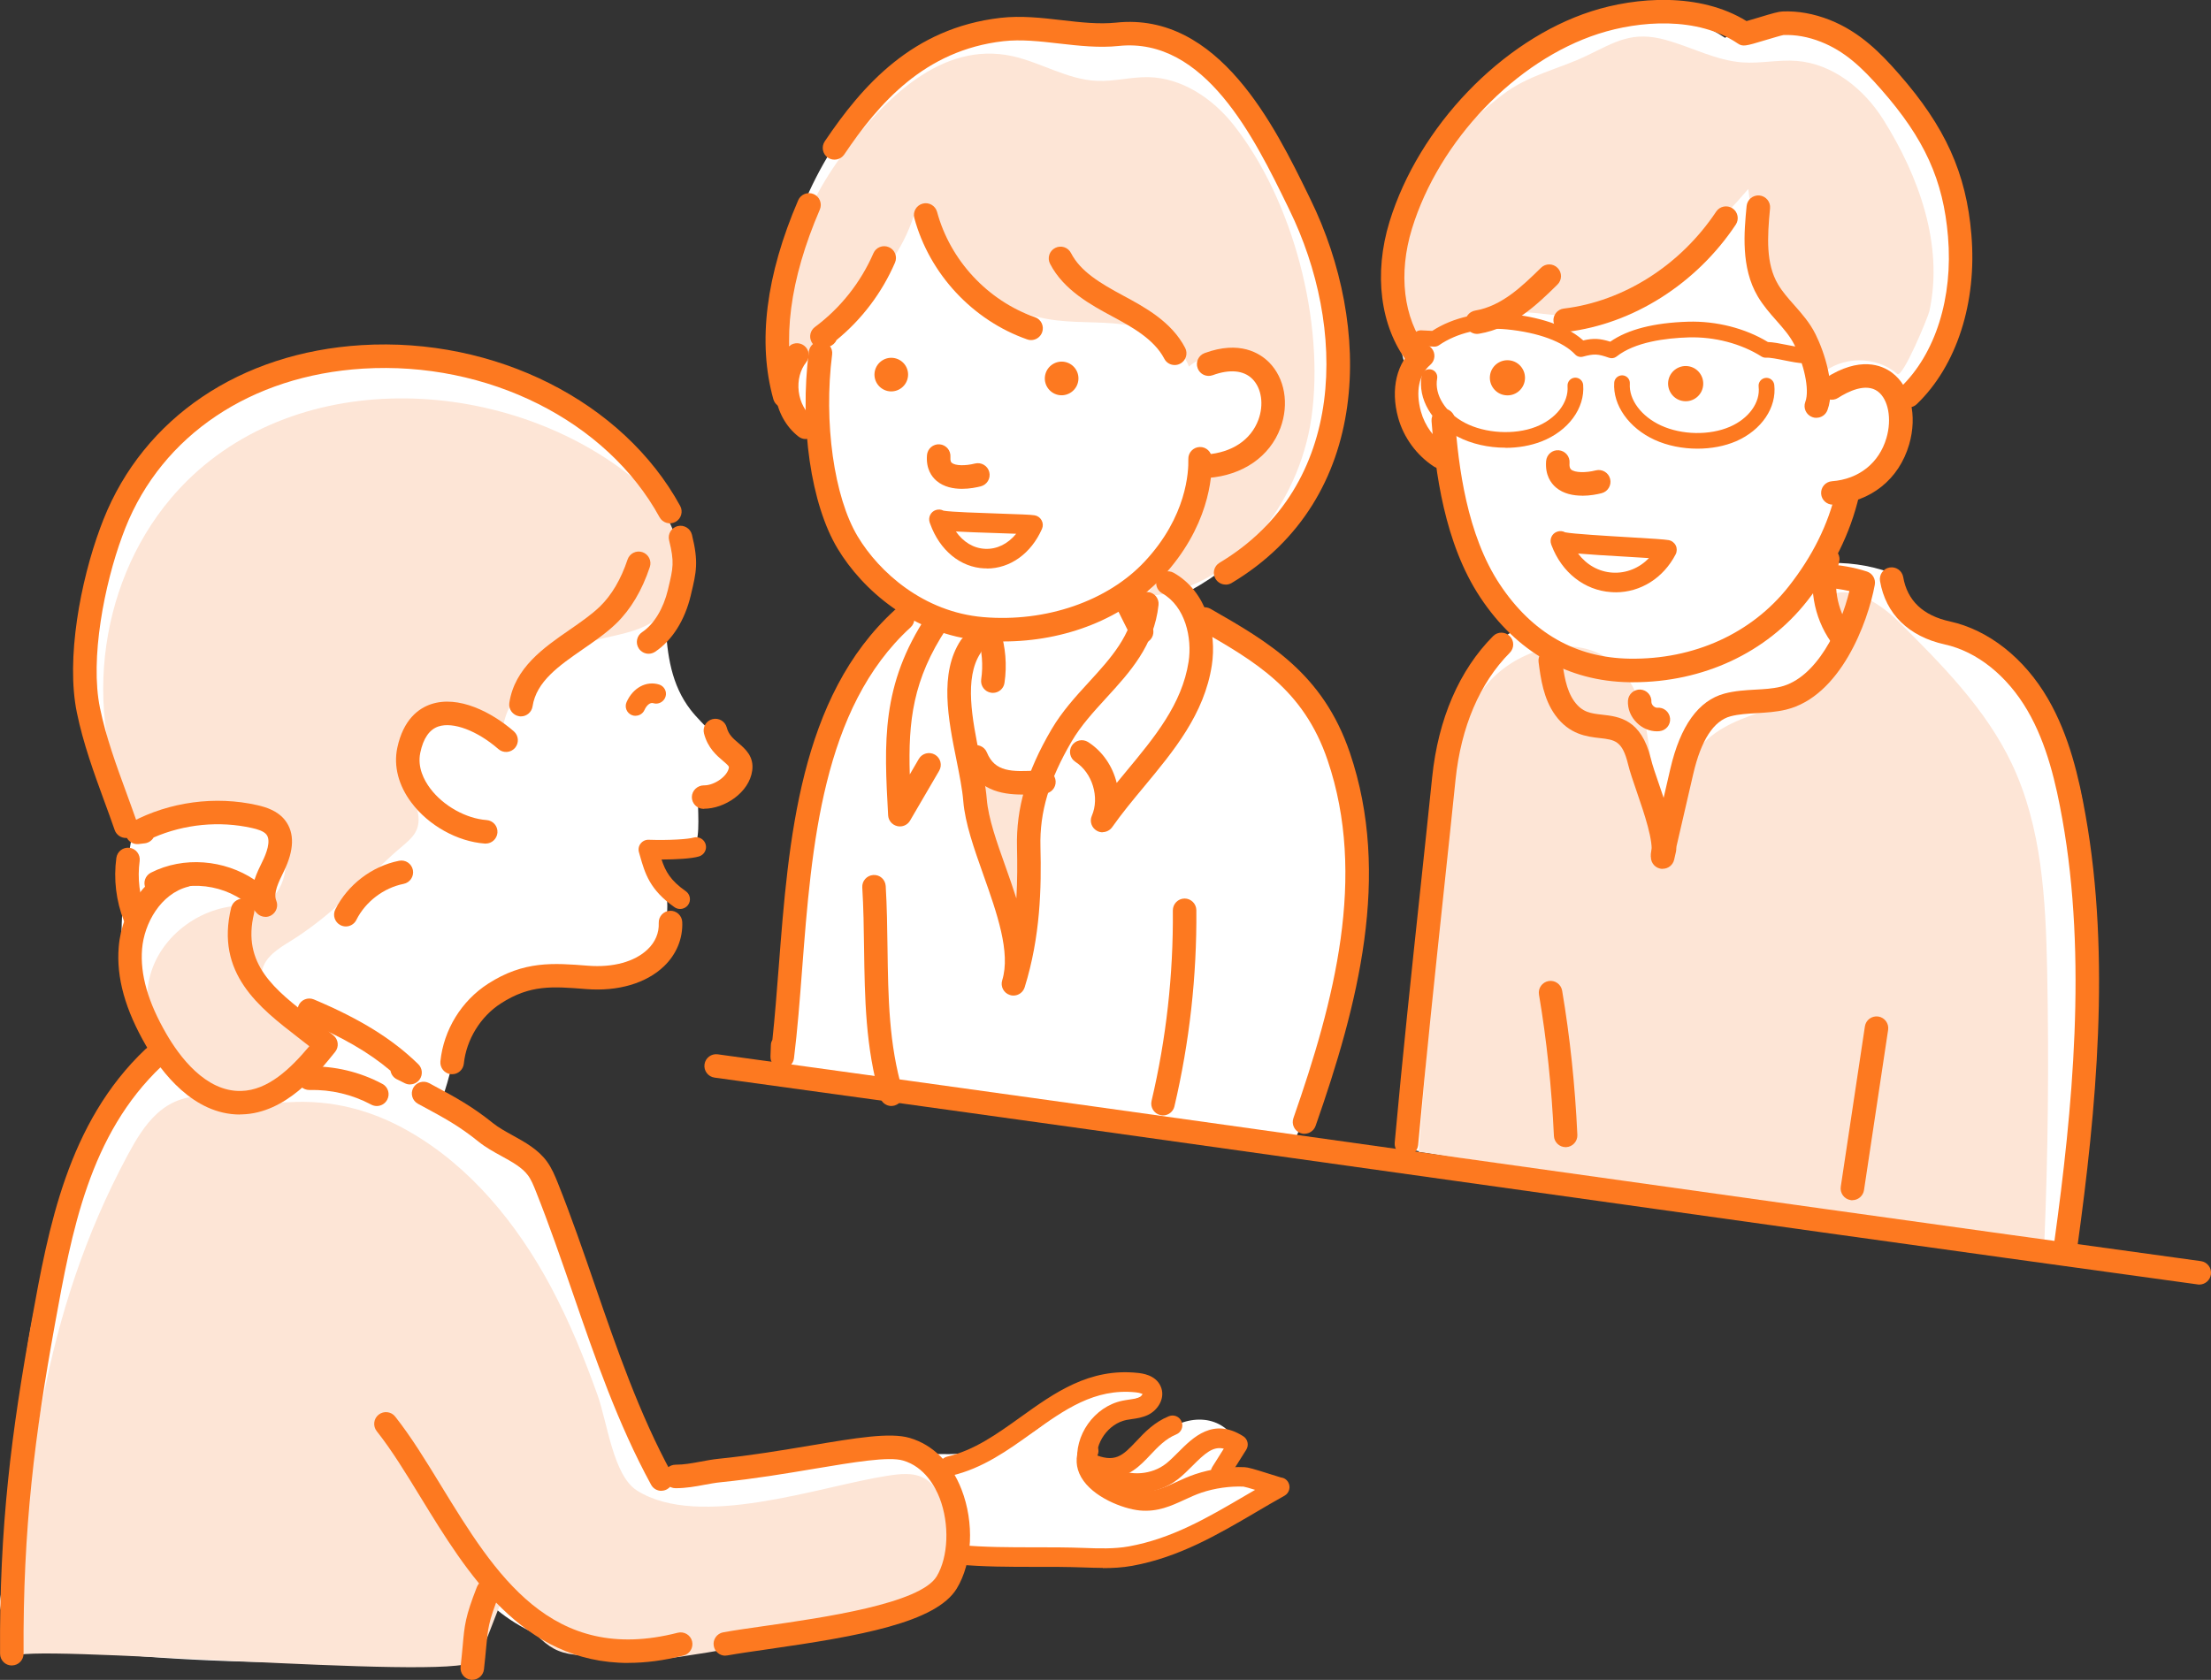 <?xml version="1.0" encoding="UTF-8"?>
<svg id="_レイヤー_2" data-name="レイヤー 2" xmlns="http://www.w3.org/2000/svg" width="319.8" height="243.03" viewBox="0 0 319.8 243.03">
  <rect x="0" y="0" width="319.8" height="243.03" fill="#333333" stroke="none"/>
  <defs>
    <style>
      .cls-1 {
        fill: #fd7920;
      }

      .cls-2 {
        fill: #fde5d6;
      }

      .cls-3 {
        fill: #fff;
      }
    </style>
  </defs>
  <g id="_レイヤー_2-2" data-name="レイヤー 2">
    <g>
      <path class="cls-3" d="M68.91,229.94c1.46,4.61-.13,6.52-4.18,9.15-4.05,2.64-60.51,1.74-63.39-3.46-1.99-3.58-1.33-3.55-.78-7.61,2.43-17.88,1.42-37.62,9.69-54.17,1.17-2.35,11.09-21.87,13.24-19.25-7.8-9.52-6.32-22.99-4.29-34.32l1.71-2.6c-12.36-12.38-12.44-34.11-1.9-48.08,10.54-13.96,29.63-20.02,46.88-17.14,13.28,2.22,26.75,10.74,29.53,23.91,1.86,8.84-1.06,19.16,4.46,26.31,1.84,2.38,4.54,4.24,5.49,7.09s-1.71,6.89-4.4,5.53c-.1,1.33.37,5.87-.47,6.88-1.34,1.61-4.73.38-6.77.12,1.86,3,3.08,6.52,2.73,10.04-.35,3.51-2.5,6.96-5.8,8.22-2.95,1.13-6.23.42-9.38.52-4.76.15-10.26,2.55-13.16,6.46-2.39,3.22-2.89,8.43-4.46,12.18.15-.25,6.27,4.18,6.78,4.53,3.42,2.3,7.04,3.19,9.04,7.23,1.35,2.72,1.84,5.77,2.44,8.74,2.39,11.76,6.8,23.11,12.99,33.39.23.38,12.75-2.34,14.08-2.51,4.97-.64,9.97-1.02,14.97-1.15,8.95-.23,18.07,2.37,25.87-3.1,3.35-2.35,13.61-11.55,17.61-5.24-3.99.37-7.69,3-9.37,6.64-.42.91-.72,1.99-.29,2.9.6,1.27,2.33,1.56,3.68,1.19,2.72-.76,4.47-3.33,6.73-5.03,1.74-1.31,3.92-2.14,6.08-1.89,1.86.21,3.69,1.33,4.36,3.08.67,1.75-.17,4.04-1.95,4.63,2.98-.74,6.27-.06,8.72,1.79-5.8,3.14-11.59,6.14-17.96,7.99-9.07,2.65-19.68,3.06-29,1.61-.51,3.93-3.65,7.21-7.39,8.33-4.15,1.24-8.47,2.77-12.8,3.54-5.15.92-10.22.53-15.38.9-3.51.25-6.55,1.83-10.11,1.97-8.64.33-18.2-2.49-23.87-9.33Z"/>
      <path class="cls-3" d="M115.42,31.6c3.99-10.62,11.36-20.68,20.87-24.38,11.35-4.42,32.26-4.44,41.77,4.21,3.4,3.09,5.58,7.28,7.43,11.48,6.24,14.15,10.59,29.01,3.95,43.82-3.77,8.41-10.55,15.44-18.82,19.52,6.85,4.85,13.86,9.88,18.46,16.9,6.14,9.38,6.31,19.76,5.64,30.51-.34,5.5-1.12,10.8-2.53,16.18-.41,1.56-4.47,16.26-5.76,16.09-12.93-1.71-26.72-2.26-39.41-5.23-5.09-1.19-9.6-2.32-14.94-2.84-1.54-.15-18.28-1.52-18.28-1.78.22-12.09.45-24.24,2.54-36.16,1.21-6.88,3.14-13.57,5.68-20.07.56-1.43,10.04-13.71,11.25-12.36-2.33-2.62-5.27-4-7.92-6.13-2.8-2.25-3.8-5.8-4.97-9.1-.46-1.3-1.69-11.2-1.55-11.15-2.64-.91-4.63-3.24-5.65-5.84-1.02-2.6-1.19-5.46-1.08-8.25.18-4.81,1.33-10.18,3.3-15.42Z"/>
      <path class="cls-3" d="M234.4,2.37c-9.25,1.4-18.44,7.73-24.2,14.83-6.03,7.43-9.14,17.18-8.51,26.73.5,7.62,3.25,14.89,5.97,22.03,3.37,8.83,6.32,18.68,13.31,25.42-2.69-2.59-8.94,7.89-9.34,9.95-1.18,6.14-2.12,12.55-3.22,18.77-2.71,15.25-3.64,30.74-4.56,46.18,31.19,5.88,62.57,10.8,94.07,14.73,1.64.2,3.19-30.04,3.33-32.39.84-14.16,3.3-33.81-5.22-45.92-3.05-4.33-7.96-7.89-12.87-9.63-5-1.77-9.89-3.49-9.66-10.2-3.15-1.14-6.54-1.61-9.88-1.37,1.79-2.61,2-5.46,3.3-8.16,1.51-3.14,1.33-2.01,3.81-4.12,1.92-1.63,3.68-2.46,4.43-5.15.13-.48.24-6.59-.89-6.03,4.88-2.41,8.08-7.48,9.24-12.8,1.17-5.32.53-10.87-.66-16.19-1.77-7.87-4.97-15.79-11.1-21.04-5.96-5.1-15.4-7.09-22.24-2.54-4.66-3.12-9.9-3.91-15.13-3.12Z"/>
      <path class="cls-2" d="M123.69,44.42c-1.99,2.32-4,4.63-5.69,7.12-1.72-.74-3.44-1.48-5.16-2.22-1.51-.65,1.67-12.23,2.12-13.61,1.6-4.94,4.06-9.61,7.2-13.74,5.7-7.48,13.95-16.11,24.26-13.85,4.17.92,7.98,3.4,12.25,3.58,2.49.11,4.97-.59,7.46-.54,4.83.11,9.24,3.07,12.25,6.85,8.7,10.96,13.25,28.67,11.31,42.4-1.78,12.6-11.32,24.96-24.01,25.87,4.13-5.38,6.96-11.75,8.19-18.42,2.67-1.31,5.41-2.68,7.38-4.91,1.97-2.23,3.01-5.55,1.75-8.24-1.92-4.09-7.84-4.43-11.03-1.68-1.25-3.34-4.84-5.27-8.35-5.92-3.51-.65-7.13-.34-10.68-.75-8.9-1.03-17.08-7-20.77-15.16-1.6,5.13-5.01,9.19-8.47,13.21Z"/>
      <path class="cls-2" d="M205.2,166.65c1.24-15.53,2.48-31.07,3.73-46.6.58-7.2,1.32-14.85,5.74-20.56,4.22-5.45,12.71-8.08,18.24-3.96,7.26,5.41,4.66,16.85,7.97,25.28,1.04-5.1,2.3-10.58,6.24-13.99,2.73-2.37,6.35-3.37,9.76-4.56,3.41-1.2,6.95-2.83,8.84-5.92,1.89-3.09,1.19-7.95-2.17-9.27,2.84-3.22,8.01-.18,11.06,2.85,6.24,6.22,12.61,12.61,16.38,20.57,4.37,9.2,4.9,19.7,5.11,29.89.27,13.15.14,26.3-.41,39.44"/>
      <path class="cls-2" d="M149.43,114.32c-1.42,8.12-1.93,16.41-1.5,24.65-3.24-8.84-5.76-17.94-7.51-27.18,2.03.48,4.05.96,6.08,1.43l2.94,1.1Z"/>
      <path class="cls-2" d="M97.71,77.69c1.15,3.58.78,7.75-1.56,10.68-3.25,4.08-9.63,3.14-13.98,5.84-4.47,2.78-9.68,6.81-9.5,12.65-1.7-2.49-4.87-3.88-7.86-3.45-2.98.43-5.63,2.66-6.56,5.53-1.36,4.19,1.56,5.16,2.19,8.58.59,3.2-1.36,4-3.84,6.29-4.69,4.33-9.09,8.94-14.58,12.34-1.74,1.07-3.72,2.29-4.11,4.29-.47,2.42,8.84,11.9,8.06,12.89-3.98,5.11-11.78,6.75-17.48,3.68-5.7-3.07-8.62-10.49-6.55-16.62,2.07-6.13,8.9-10.25,15.29-9.23,3.69-1.07,5.12-6.11,3.3-9.49-1.82-3.38-5.89-5.05-9.73-5.08s-7.54,1.3-11.15,2.62c-7.84-14.8-5.76-34.27,5.04-47.08,16.04-19.03,46.67-18.25,65.71-3.89,3.11,2.34,5.85,5.35,7.16,9.02.05.14.1.27.14.41Z"/>
      <path class="cls-2" d="M22.73,161.09c-1.8,1.64-3.11,3.87-4.28,6.05-12.4,23.08-14.8,46.75-16.39,72.56.13-2.12,63.24,3.51,66.28.69.91-.84.77.05,1.21-1.1,1.58-4.1,1.95-4.99,3.53-9.09-.47,1.21,3.69,5.51,4.51,6.32,1.76,1.75,3.09,2.59,5.5,2.86,4.74.54,10.68.98,15.42.28,9.91-1.46,19.79-3.54,29.56-5.77,6.96-1.59,10.21-8.19,8.47-15.54-.42-1.78-1.26-3.61-2.86-4.49-1.6-.89-3.57-.63-5.38-.35-9.61,1.48-27.17,7.85-36.19,2.11-3.42-2.18-4.27-9.86-5.68-13.79-1.92-5.36-4.07-10.65-6.76-15.68-4.86-9.07-11.61-17.39-20.55-22.49-5.46-3.12-11.16-4.57-17.4-4.2-5.26.31-11.98-2.43-16.92.17-.77.4-1.46.9-2.09,1.48Z"/>
      <path class="cls-1" d="M101.85,117.02s-.08,0-.11,0c-.94-.02-1.69-.8-1.67-1.73.02-.94.83-1.67,1.73-1.67.02,0,.03,0,.05,0,1.52,0,3.41-1.36,3.58-2.58.02-.15-.04-.27-.83-.94-.94-.8-2.23-1.89-2.77-3.98-.24-.91.3-1.84,1.21-2.08.91-.24,1.84.31,2.08,1.21.27,1.05.93,1.6,1.69,2.25.96.82,2.28,1.94,1.99,3.99-.44,3.19-4.01,5.51-6.96,5.51Z"/>
      <path class="cls-1" d="M65.4,155.41c-.06,0-.12,0-.18,0-.93-.1-1.61-.93-1.52-1.87.47-4.55,3.04-8.74,6.89-11.22,5.2-3.35,9.48-3,14.45-2.61,3.62.29,6.77-.57,8.64-2.37,1.11-1.06,1.66-2.38,1.6-3.81-.04-.94.69-1.73,1.63-1.77.92-.04,1.73.69,1.77,1.63.1,2.4-.84,4.67-2.64,6.4-2.57,2.47-6.67,3.67-11.27,3.3-4.88-.39-8.1-.65-12.33,2.08-2.94,1.89-4.99,5.23-5.35,8.71-.09.87-.83,1.53-1.69,1.53Z"/>
      <path class="cls-1" d="M98.36,131.5c-.28,0-.56-.08-.81-.26-3.58-2.51-4.27-4.91-4.99-7.45l-.14-.49c-.13-.44-.04-.91.24-1.26.28-.36.71-.57,1.17-.55,2.94.1,5.71-.08,6.46-.31.75-.22,1.54.2,1.77.95.23.75-.2,1.54-.95,1.77-1.08.33-3.4.44-5.42.45.56,1.7,1.28,3.03,3.5,4.58.64.45.8,1.33.35,1.97-.28.39-.72.6-1.16.6Z"/>
      <path class="cls-1" d="M75.36,103.64c-.09,0-.17,0-.26-.02-.93-.14-1.57-1.01-1.43-1.94.77-5.07,5-8,8.74-10.58,1.63-1.13,3.17-2.2,4.38-3.37,1.69-1.65,3.03-3.93,3.98-6.78.3-.89,1.26-1.37,2.15-1.07.89.3,1.37,1.26,1.07,2.15-1.12,3.37-2.75,6.11-4.83,8.14-1.41,1.37-3.14,2.57-4.82,3.73-3.48,2.41-6.76,4.68-7.31,8.29-.13.84-.85,1.45-1.68,1.45Z"/>
      <path class="cls-1" d="M18.2,121.23c-.7,0-1.36-.44-1.61-1.14-.48-1.4-.99-2.78-1.5-4.17-1.5-4.1-3.05-8.35-3.97-12.82-1.61-7.81.53-19.04,3.37-26.71.15-.41.31-.82.47-1.23,5.84-14.72,19.79-24.15,37.33-25.23,19.3-1.18,37.83,8.15,46.09,23.26.45.82.15,1.86-.67,2.31-.83.45-1.86.15-2.31-.67-7.65-13.97-24.89-22.61-42.9-21.5-16.19,1-29.05,9.63-34.38,23.08-.15.38-.3.77-.44,1.16-2.58,6.98-4.69,17.73-3.22,24.85.87,4.22,2.38,8.35,3.84,12.33.51,1.41,1.03,2.81,1.52,4.23.31.89-.16,1.86-1.05,2.16-.18.06-.37.09-.56.09Z"/>
      <path class="cls-1" d="M70.25,122.04s-.08,0-.13,0c-3.96-.29-8.13-2.61-10.61-5.92-1.87-2.48-2.6-5.29-2.05-7.91.88-4.17,3.13-5.74,4.87-6.33,3.97-1.34,8.8,1.15,11.99,3.92.71.62.78,1.69.17,2.4-.62.71-1.69.79-2.4.17-3.07-2.67-6.56-3.98-8.68-3.27-1.3.44-2.19,1.72-2.62,3.8-.44,2.11.54,3.97,1.44,5.17,1.89,2.52,5.17,4.35,8.15,4.57.94.07,1.64.88,1.57,1.82-.07.89-.81,1.58-1.69,1.58Z"/>
      <path class="cls-1" d="M93.82,94.58c-.55,0-1.09-.27-1.42-.76-.52-.78-.31-1.84.47-2.36,1.72-1.15,3.08-3.39,3.74-6.14l.04-.18c.72-3,.91-3.81.13-6.97-.23-.91.33-1.83,1.24-2.06.91-.22,1.83.33,2.06,1.24.98,3.96.64,5.41-.12,8.58l-.04.18c-.86,3.63-2.7,6.54-5.16,8.18-.29.19-.62.29-.94.29Z"/>
      <path class="cls-1" d="M91.92,103.56c-.19,0-.39-.04-.57-.12-.72-.32-1.04-1.15-.72-1.87.92-2.07,2.85-3.11,4.7-2.54.75.23,1.17,1.03.93,1.77s-1.03,1.16-1.77.93c-.43-.14-.95.27-1.27.98-.23.53-.75.84-1.3.84Z"/>
      <path class="cls-1" d="M145.1,92.81c-1.04,0-2.1-.04-3.16-.14-9.93-.85-17.25-7.42-20.78-13.29-3.86-6.4-5.53-17.86-4.17-28.52.12-.93.97-1.59,1.9-1.47.93.12,1.59.97,1.47,1.9-1.25,9.8.27,20.63,3.71,26.34,3.1,5.15,9.5,10.91,18.16,11.65,9.05.77,18.01-2.32,23.36-8.07,6.06-6.5,6.34-12.96,6.29-14.79-.03-.94.71-1.72,1.65-1.75.94-.03,1.72.71,1.75,1.65.08,2.76-.45,9.96-7.2,17.21-5.51,5.92-13.94,9.27-22.99,9.27Z"/>
      <path class="cls-1" d="M174.63,69.14c-.88,0-1.63-.68-1.69-1.57-.07-.94.63-1.75,1.57-1.82,3.69-.28,6.42-2.1,7.5-5.01.82-2.2.47-4.58-.87-5.92-1.25-1.25-3.28-1.44-5.73-.54-.88.32-1.86-.12-2.18-1.01-.33-.88.12-1.86,1.01-2.19,5.08-1.87,8.01.03,9.31,1.33,2.29,2.3,2.94,6.03,1.65,9.51-1.54,4.14-5.44,6.84-10.44,7.22-.04,0-.09,0-.13,0Z"/>
      <path class="cls-1" d="M142.72,82.23c-.11,0-.22,0-.33,0-3.48-.15-6.47-2.61-7.85-6.45-.02-.06-.04-.12-.07-.19-.25-.74.14-1.55.88-1.8.39-.13.79-.09,1.12.09,1.02.19,5.39.33,8.04.42,2.9.1,4.57.15,5.14.25.43.07.8.34,1.01.73.21.38.23.84.05,1.24-1.57,3.56-4.6,5.73-7.98,5.73ZM138.25,76.88c1.08,1.54,2.57,2.45,4.25,2.52,1.7.08,3.3-.73,4.48-2.18-.81-.03-1.74-.06-2.58-.09-2.78-.09-4.76-.16-6.16-.24ZM137.15,74.66s0,0,0,0c0,0,0,0,0,0ZM137.15,74.66s0,0,0,0c0,0,0,0,0,0ZM137.15,74.66s0,0,0,0c0,0,0,0,0,0ZM137.15,74.65s0,0,0,0c0,0,0,0,0,0ZM137.14,74.65s0,0,0,0c0,0,0,0,0,0ZM137.14,74.65h0s0,0,0,0Z"/>
      <path class="cls-1" d="M139.15,70.72c-1.25,0-2.62-.26-3.68-1.15-.72-.61-1.55-1.76-1.39-3.73.08-.94.9-1.63,1.83-1.56.94.08,1.63.9,1.56,1.83-.05.64.13.8.2.85.49.42,1.93.46,3.35.1.91-.23,1.84.32,2.07,1.23.23.91-.32,1.84-1.23,2.07-.59.15-1.6.36-2.71.36Z"/>
      <path class="cls-1" d="M131.33,54.47c-.16,1.34-1.37,2.29-2.7,2.14-1.33-.16-2.29-1.37-2.13-2.7.16-1.33,1.37-2.29,2.7-2.13,1.34.16,2.29,1.37,2.13,2.7Z"/>
      <path class="cls-1" d="M155.97,55.03c-.16,1.34-1.37,2.29-2.7,2.14-1.33-.16-2.29-1.37-2.13-2.7.16-1.34,1.37-2.29,2.7-2.14,1.34.16,2.29,1.37,2.13,2.7Z"/>
      <path class="cls-1" d="M116.54,63.52c-.36,0-.73-.12-1.04-.36-1.83-1.42-3.05-3.64-3.35-6.12-.3-2.47.35-4.93,1.79-6.74.58-.74,1.65-.86,2.39-.28.74.58.86,1.65.28,2.39-.88,1.1-1.27,2.64-1.08,4.22.19,1.57.94,2.97,2.06,3.83.74.58.88,1.64.3,2.39-.34.43-.84.66-1.35.66Z"/>
      <path class="cls-1" d="M266.23,93.6c-.54,0-1.06-.25-1.4-.73-2.54-3.63-3.32-8.28-2.09-12.45.26-.9,1.21-1.42,2.11-1.15.9.27,1.42,1.21,1.15,2.11-.94,3.19-.34,6.75,1.61,9.54.54.77.35,1.83-.42,2.37-.3.21-.64.31-.97.31Z"/>
      <path class="cls-1" d="M240.48,125.32c-.13,0-.26-.01-.39-.04-.92-.21-1.49-1.13-1.27-2.04l2.78-12.02c1.44-6.22,4.08-9.88,7.83-10.88,1.51-.4,3.02-.49,4.48-.57,1.28-.07,2.48-.14,3.61-.41,5.23-1.26,8.66-8.48,9.98-13.85-1.09-.25-2.21-.41-3.33-.46-.94-.04-1.66-.84-1.62-1.78.05-.94.86-1.65,1.78-1.62,1.94.09,3.85.44,5.69,1.03.81.26,1.31,1.09,1.15,1.93-.99,5.41-4.96,16.16-12.86,18.06-1.43.34-2.84.42-4.21.5-1.35.08-2.62.15-3.8.46-2.44.65-4.26,3.46-5.39,8.35l-2.78,12.02c-.18.79-.88,1.32-1.66,1.32Z"/>
      <path class="cls-1" d="M203.43,167.17c-.05,0-.1,0-.16,0-.94-.08-1.62-.91-1.54-1.85,1.12-12.33,2.44-24.8,3.73-36.85.57-5.34,1.14-10.69,1.69-16.04.87-8.41,3.91-15.47,8.81-20.4.66-.67,1.74-.67,2.41,0,.67.66.67,1.74,0,2.41-4.34,4.38-7.05,10.73-7.84,18.36-.55,5.36-1.12,10.71-1.69,16.05-1.28,12.04-2.6,24.5-3.72,36.8-.08.88-.82,1.55-1.69,1.55Z"/>
      <path class="cls-1" d="M298.84,181.44c-.08,0-.16,0-.23-.02-.93-.13-1.58-.99-1.45-1.92,2.59-18.83,4.75-40.79,1.14-60.99-.9-5.02-2.19-10.82-5.04-15.71-2.94-5.05-7.3-8.54-11.97-9.57-5.21-1.15-8.54-4.4-9.36-9.16-.16-.93.46-1.81,1.38-1.97.93-.16,1.81.46,1.97,1.38.59,3.41,2.86,5.57,6.75,6.42,5.6,1.23,10.77,5.31,14.18,11.18,3.11,5.35,4.5,11.5,5.44,16.82,3.69,20.67,1.5,42.97-1.12,62.05-.12.85-.85,1.47-1.68,1.47Z"/>
      <path class="cls-1" d="M267.94,173.64c-.08,0-.17,0-.26-.02-.93-.14-1.57-1.01-1.43-1.94l3.49-23.19c.14-.93,1-1.56,1.93-1.43.93.14,1.57,1.01,1.43,1.93l-3.49,23.19c-.13.84-.85,1.45-1.68,1.45Z"/>
      <path class="cls-1" d="M226.46,165.96c-.9,0-1.66-.71-1.7-1.62-.33-7.02-1.05-13.9-2.16-20.45-.16-.93.47-1.8,1.39-1.96.93-.16,1.8.47,1.96,1.39,1.13,6.68,1.87,13.7,2.2,20.86.04.94-.68,1.73-1.62,1.78-.03,0-.05,0-.08,0Z"/>
      <path class="cls-1" d="M143.61,100.24c-.08,0-.16,0-.25-.02-.93-.14-1.57-1-1.44-1.93.3-2.05.13-4.17-.5-6.11-.29-.89.2-1.85,1.1-2.14.89-.29,1.85.2,2.14,1.1.79,2.44,1.01,5.09.63,7.65-.12.85-.85,1.45-1.68,1.45Z"/>
      <path class="cls-1" d="M165.13,93.1c-.62,0-1.22-.34-1.52-.94l-2.49-4.98c-.42-.84-.08-1.86.76-2.28.84-.42,1.86-.08,2.28.76l2.49,4.98c.42.84.08,1.86-.76,2.28-.24.12-.5.18-.76.18Z"/>
      <path class="cls-1" d="M113.15,154.6s-.09,0-.14,0c-.91-.07-1.6-.84-1.57-1.75l.06-1.65c0-.28.09-.54.22-.77.36-3.36.63-6.89.92-10.59,1.41-18.29,3-39.01,16.78-51.59.69-.63,1.77-.58,2.4.11.63.69.58,1.77-.11,2.4-12.78,11.67-14.32,31.68-15.68,49.33-.35,4.58-.68,8.9-1.19,13.02-.11.86-.84,1.49-1.69,1.49Z"/>
      <path class="cls-1" d="M188.68,164.03c-.19,0-.38-.03-.56-.1-.89-.31-1.35-1.28-1.04-2.17,5.93-16.97,10.64-34.98,4.95-51.76-3.49-10.3-10.51-14.32-18.63-18.97-.82-.47-1.1-1.51-.63-2.32.47-.81,1.5-1.1,2.32-.63,8.36,4.79,16.25,9.32,20.16,20.83,6.02,17.75,1.18,36.43-4.96,53.97-.25.7-.9,1.14-1.61,1.14Z"/>
      <path class="cls-1" d="M318.1,185.84c-.08,0-.16,0-.23-.02-37.05-5.09-72.74-10.11-107.26-14.96-34.52-4.86-70.21-9.88-107.26-14.96-.93-.13-1.58-.99-1.45-1.92.13-.93.98-1.58,1.92-1.45,37.06,5.09,72.75,10.11,107.27,14.96,34.51,4.85,70.2,9.87,107.25,14.96.93.13,1.58.99,1.45,1.92-.12.85-.85,1.47-1.68,1.47Z"/>
      <path class="cls-1" d="M128.94,160.01c-.73,0-1.41-.48-1.63-1.22-2.14-7.21-2.23-14.52-2.33-21.59-.04-2.89-.08-5.88-.26-8.81-.06-.94.66-1.74,1.59-1.8.96-.07,1.74.66,1.8,1.59.18,3.01.22,6.04.26,8.97.1,7.15.19,13.91,2.19,20.67.27.9-.25,1.85-1.15,2.11-.16.05-.32.07-.48.07Z"/>
      <path class="cls-1" d="M159.52,226.83c-.97,0-1.93-.04-2.88-.07-2.31-.08-4.67-.09-6.95-.08-3.66,0-7.46,0-11.2-.35-.78-.07-1.35-.76-1.28-1.54.07-.78.76-1.35,1.54-1.28,3.61.34,7.33.34,10.93.34,2.31,0,4.69,0,7.06.09,2.17.08,4.42.16,6.53-.22,6.24-1.13,11.41-4.16,16.88-7.37.46-.27.92-.54,1.39-.81-.74-.23-1.46-.44-1.69-.47-1.92-.08-4.13.22-6.06.87-.86.29-1.68.67-2.48,1.04-1.91.88-3.88,1.79-6.47,1.54-2.43-.24-6.8-1.93-8.45-4.8-.81-1.41-.88-2.93-.21-4.4.33-.71,1.17-1.02,1.88-.7.71.33,1.02,1.17.7,1.88-.29.63-.26,1.19.09,1.81,1.03,1.8,4.41,3.21,6.27,3.4,1.81.17,3.29-.5,5-1.29.87-.4,1.76-.81,2.77-1.15,2.28-.76,4.81-1.12,7.14-1.01.5.02,1.4.28,3.67,1,.58.18,1.3.41,1.55.48.45.05.86.3,1.09.72.38.68.13,1.55-.55,1.93-1.42.79-2.82,1.61-4.21,2.43-5.44,3.19-11.07,6.49-17.81,7.71-1.43.26-2.85.33-4.26.33Z"/>
      <path class="cls-1" d="M137.32,213.52c-.64,0-1.23-.44-1.38-1.09-.18-.76.29-1.52,1.06-1.7,3.93-.92,7.19-3.26,10.65-5.74,4.87-3.49,9.91-7.11,16.91-6.37.63.07,2.54.27,3.3,1.9.78,1.68-.35,3.49-1.84,4.19-.78.37-1.59.49-2.29.59-.28.04-.55.08-.82.13-2.61.55-4.59,3.34-4.24,5.99.1.78-.44,1.49-1.22,1.59-.77.11-1.49-.44-1.59-1.22-.55-4.11,2.41-8.29,6.46-9.14.33-.07.67-.12,1.01-.17.56-.08,1.08-.15,1.47-.34.26-.12.44-.38.46-.49-.04.05-.26-.15-1-.22-5.93-.61-10.32,2.53-14.96,5.86-3.52,2.53-7.17,5.14-11.65,6.19-.11.03-.22.04-.32.04Z"/>
      <path class="cls-1" d="M160.55,213.77c-1.05,0-2.25-.26-3.67-.88-.72-.32-1.04-1.15-.72-1.87.32-.72,1.15-1.04,1.87-.72,3.27,1.44,4.35.29,6.33-1.8,1.21-1.29,2.59-2.75,4.7-3.61.73-.3,1.55.05,1.85.78.3.73-.05,1.55-.78,1.85-1.54.63-2.64,1.8-3.71,2.93-1.5,1.59-3.15,3.33-5.86,3.33Z"/>
      <path class="cls-1" d="M164.47,215.99c-1.6,0-3.19-.38-4.6-1.17-.68-.38-.93-1.25-.55-1.93.38-.68,1.25-.93,1.93-.55,2.27,1.27,5.38,1.01,7.41-.6.59-.47,1.16-1.04,1.77-1.65,2.13-2.14,5.05-5.07,9.39-2.31.66.42.85,1.29.44,1.95l-2.52,4c-.42.66-1.29.86-1.95.44-.66-.42-.86-1.29-.44-1.95l1.66-2.64c-1.57-.39-2.76.7-4.56,2.51-.64.64-1.3,1.3-2.02,1.87-1.68,1.34-3.82,2.02-5.96,2.02Z"/>
      <path class="cls-1" d="M59.3,156.89c-.25,0-.51-.06-.75-.18l-1.15-.57c-.51-.25-.83-.72-.92-1.24-3.14-2.67-7.06-4.92-12.4-7.17-.87-.36-1.27-1.36-.91-2.23.36-.87,1.36-1.27,2.23-.91,6.71,2.83,11.37,5.72,15.1,9.37.6.58.68,1.52.2,2.2-.33.46-.85.72-1.39.72Z"/>
      <path class="cls-1" d="M1.71,240.95c-.93,0-1.69-.75-1.7-1.69-.12-18.5,1.66-32.16,4.57-48.21,2.43-13.4,5.18-28.58,16.46-39.27.68-.65,1.76-.62,2.4.06.65.68.62,1.76-.06,2.4-10.47,9.92-13,23.9-15.45,37.41-2.87,15.85-4.63,29.34-4.52,47.58,0,.94-.75,1.71-1.69,1.71h-.01Z"/>
      <path class="cls-1" d="M95.66,215.68c-.6,0-1.19-.32-1.49-.89-4.81-8.82-8.12-18.41-11.31-27.68-1.68-4.87-3.42-9.91-5.33-14.71-.35-.88-.68-1.71-1.17-2.37-.84-1.14-2.32-1.95-3.88-2.81-1.12-.61-2.27-1.25-3.27-2.06-2.83-2.28-4.92-3.4-8.08-5.11l-.67-.36c-.83-.45-1.13-1.48-.69-2.3.45-.83,1.48-1.13,2.3-.69l.67.36c3.21,1.73,5.52,2.98,8.6,5.45.77.62,1.75,1.16,2.78,1.73,1.81,1,3.69,2.03,4.97,3.77.74,1.01,1.19,2.13,1.59,3.12,1.95,4.87,3.7,9.95,5.39,14.86,3.15,9.14,6.41,18.59,11.08,27.16.45.82.15,1.86-.68,2.31-.26.14-.54.21-.81.21Z"/>
      <path class="cls-1" d="M104.91,239.53c-.81,0-1.52-.58-1.67-1.4-.17-.92.44-1.81,1.37-1.98,1.64-.3,3.7-.59,6.08-.93,8.38-1.2,22.39-3.21,24.79-7.16,1.7-2.82,1.88-7.58.43-11.33-.64-1.64-2.17-4.52-5.28-5.43-2.09-.62-7.11.23-12.92,1.2-4.05.68-8.64,1.45-13.4,1.93-.83.08-1.61.23-2.44.38-1.29.24-2.63.49-4.16.49h0c-.94,0-1.7-.76-1.7-1.7,0-.94.76-1.7,1.7-1.7,1.22,0,2.35-.21,3.54-.43.86-.16,1.75-.33,2.72-.43,4.65-.47,9.18-1.23,13.18-1.9,6.73-1.13,11.6-1.95,14.44-1.11,3.34.98,6.01,3.63,7.49,7.46,1.86,4.8,1.59,10.56-.69,14.32-2.99,4.93-14.09,6.89-27.22,8.77-2.35.34-4.38.63-5.95.91-.1.02-.21.03-.31.03Z"/>
      <path class="cls-1" d="M90.88,240.58c-15.37,0-23.37-13.07-29.98-23.86-2.18-3.56-4.23-6.92-6.41-9.67-.58-.74-.46-1.81.28-2.39.74-.58,1.81-.46,2.39.28,2.3,2.91,4.41,6.35,6.64,10,7.82,12.77,15.9,25.97,34.23,21.27.91-.23,1.84.32,2.07,1.22.23.91-.31,1.84-1.22,2.07-2.87.74-5.53,1.07-8,1.07Z"/>
      <path class="cls-1" d="M177.27,84.57c-.58,0-1.14-.3-1.46-.83-.48-.81-.22-1.85.59-2.33,18.63-11.15,18.3-34.27,10.11-51.03l-.29-.6c-4.75-9.74-11.94-24.45-24.42-23.13-2.84.3-5.76-.03-8.58-.35-2.84-.33-5.53-.63-8.1-.34-11.42,1.31-18.04,9.02-23.01,16.39-.53.78-1.58.98-2.36.46-.78-.52-.98-1.58-.46-2.36,5.4-8.01,12.65-16.4,25.44-17.87,2.96-.34,5.97,0,8.88.34,2.76.32,5.36.61,7.84.35,14.83-1.57,22.97,15.07,27.83,25.02l.29.6c8.85,18.11,9.06,43.19-11.42,55.45-.27.16-.57.24-.87.24Z"/>
      <path class="cls-1" d="M113.5,59c-.74,0-1.43-.49-1.64-1.24-2.3-8.22-1.09-17.91,3.59-28.79.37-.86,1.37-1.26,2.24-.89.86.37,1.26,1.37.89,2.24-4.37,10.15-5.53,19.07-3.44,26.53.25.9-.27,1.84-1.18,2.1-.15.04-.31.06-.46.06Z"/>
      <path class="cls-1" d="M149.13,49.2c-.19,0-.38-.03-.56-.1-7.89-2.76-14.14-9.49-16.32-17.55-.25-.91.29-1.84,1.2-2.09.91-.25,1.84.29,2.09,1.2,1.89,7,7.32,12.84,14.16,15.23.89.31,1.35,1.28,1.04,2.17-.25.7-.9,1.14-1.61,1.14Z"/>
      <path class="cls-1" d="M169.91,52.81c-.62,0-1.21-.33-1.51-.92-1.49-2.87-4.85-4.68-7.56-6.14-2.95-1.59-6.99-3.76-8.96-7.59-.43-.84-.1-1.86.74-2.29.84-.43,1.86-.1,2.29.74,1.37,2.67,4.23,4.37,7.54,6.15,3.12,1.68,7,3.77,8.97,7.57.43.83.11,1.86-.73,2.29-.25.13-.52.19-.78.19Z"/>
      <path class="cls-1" d="M118.88,50.38c-.62,0-1.22-.35-1.51-.93-.38-.74-.17-1.64.5-2.14,3.7-2.75,6.62-6.44,8.46-10.67.37-.86,1.37-1.26,2.24-.88.86.37,1.26,1.37.88,2.24-1.88,4.35-4.79,8.2-8.45,11.19-.19.43-.56.78-1.04.94l-.55.17c-.17.05-.34.08-.51.08Z"/>
      <path class="cls-2" d="M246.38,34.12c-5.12,4.74-10.87,8.52-17.76,10.83-1.06.35-2.15.71-3.27.65-3.13-.17-5.03-.9-8,.18-3.56,1.3-7.3,2.23-10.93,3.33-.5.15-1.05.3-1.54.12-.5-.19-.81-.68-1.06-1.15-2.94-5.65-1.19-13.57,1.03-19.22,2.43-6.19,7.22-11.1,12.4-15.1,3.84-2.96,8.07-3.69,12.27-5.71,4.12-1.98,6.54-3.64,11.47-2.26,3.71,1.04,7.23,2.97,11.07,3.24,2.6.18,5.2-.42,7.8-.22,5.25.41,9.8,4.1,12.59,8.57,5.03,8.04,8.73,18.01,6.61,27.66-.18.81-3.86,9.75-4.65,9.06-3.03-2.67-8.08-2.62-11.05.11,2.17-1.99-5.48-11.81-6.68-13.27-3.04-3.7-3.14-8.92-3.81-13.6-2.07,2.42-4.22,4.71-6.49,6.81Z"/>
      <path class="cls-1" d="M236.24,98.7c-.19,0-.39,0-.58,0-8.87-.14-16.32-4.38-21.55-12.27-5.21-7.85-6.52-18.31-7.05-25.5-.07-.94.63-1.75,1.57-1.82.92-.07,1.75.63,1.82,1.57.5,6.8,1.72,16.68,6.49,23.87,4.65,7,10.96,10.62,18.77,10.74,9.31.15,17.66-3.66,23-10.44,3.46-4.4,5.71-8.94,6.87-13.87.22-.91,1.12-1.48,2.05-1.26.91.22,1.48,1.13,1.26,2.05-1.28,5.43-3.74,10.4-7.51,15.19-5.89,7.48-15.03,11.74-25.15,11.74Z"/>
      <path class="cls-1" d="M220.56,54.95c-.16,1.4-1.43,2.4-2.82,2.23-1.39-.16-2.39-1.43-2.23-2.82.16-1.4,1.43-2.39,2.82-2.23,1.4.16,2.39,1.43,2.23,2.82Z"/>
      <path class="cls-1" d="M246.34,55.8c-.16,1.4-1.43,2.4-2.82,2.23-1.39-.16-2.39-1.43-2.23-2.83.16-1.39,1.43-2.39,2.82-2.23,1.4.16,2.39,1.43,2.23,2.82Z"/>
      <path class="cls-1" d="M228.85,71.71c-1.29,0-2.71-.27-3.79-1.18-.74-.63-1.59-1.8-1.43-3.83.08-.94.89-1.64,1.83-1.56.94.08,1.63.9,1.56,1.83-.06.71.16.89.23.96.53.45,2.07.5,3.57.12.91-.23,1.84.32,2.07,1.23.23.91-.32,1.84-1.23,2.07-.61.16-1.66.37-2.81.37Z"/>
      <path class="cls-1" d="M208.33,67.77c-.32,0-.64-.09-.92-.27-2.5-1.62-4.39-4.2-5.18-7.07-1.14-4.15-.22-7.98,2.44-10.24.71-.61,1.79-.52,2.4.19.61.72.52,1.79-.19,2.4-1.66,1.41-2.15,3.87-1.36,6.75.57,2.08,1.93,3.94,3.75,5.11.79.51,1.01,1.56.5,2.35-.33.5-.87.78-1.43.78Z"/>
      <path class="cls-1" d="M265.1,73.01c-.88,0-1.63-.68-1.69-1.57-.07-.94.63-1.75,1.57-1.82,3.88-.29,6.83-2.64,7.88-6.27.8-2.75.27-5.58-1.25-6.72-1.73-1.29-4.34.03-5.74.93-.79.51-1.84.28-2.35-.51-.51-.79-.28-1.84.51-2.35,4.99-3.21,8.17-1.87,9.62-.79,2.71,2.02,3.71,6.2,2.49,10.39-1.47,5.05-5.54,8.31-10.9,8.71-.04,0-.09,0-.13,0Z"/>
      <path class="cls-1" d="M276.08,58.95c-.45,0-.89-.17-1.23-.52-.65-.68-.63-1.75.05-2.4,5.05-4.84,7.61-12.99,6.86-21.8-.68-8.18-3.39-14.16-9.69-21.32-2.84-3.24-5.29-5.51-8.67-6.85-1.86-.74-3.7-1.06-5.44-.99-.3.04-1.77.49-2.66.75-2.85.86-3.22.97-3.98.45-5.8-3.92-14.2-3.29-20.12-1.38-11.96,3.85-23.05,15.44-26.97,28.19-2,6.49-1.24,12.93,2.03,17.23.57.75.42,1.82-.33,2.38-.75.57-1.81.42-2.38-.33-3.92-5.17-4.88-12.76-2.57-20.29,4.23-13.75,16.23-26.26,29.18-30.43,6.48-2.09,15.69-2.77,22.46,1.41.46-.13,1.15-.33,1.7-.5,2.04-.62,2.93-.87,3.48-.89,2.23-.1,4.54.31,6.85,1.22,4.45,1.76,7.48,4.93,9.97,7.77,6.74,7.67,9.79,14.41,10.52,23.28.84,9.82-2.12,18.99-7.9,24.54-.33.32-.75.47-1.18.47Z"/>
      <path class="cls-1" d="M262.72,60.45c-.2,0-.4-.03-.6-.11-.88-.33-1.33-1.31-1-2.19.68-1.81-.27-5.63-1.58-8.27-.63-1.27-1.59-2.35-2.59-3.49-.95-1.07-1.92-2.18-2.72-3.53-2.45-4.17-1.96-9.3-1.6-13.05.09-.93.91-1.62,1.86-1.53.93.09,1.62.92,1.53,1.85-.41,4.26-.6,8.03,1.15,11,.63,1.07,1.46,2.01,2.34,3,1.11,1.26,2.26,2.55,3.09,4.23,1.24,2.49,2.99,7.6,1.72,10.98-.26.68-.9,1.1-1.59,1.1Z"/>
      <path class="cls-1" d="M233.66,85.68c-.21,0-.42,0-.64-.02-3.84-.26-7.12-2.84-8.6-6.76-.02-.05-.04-.11-.06-.17,0,0,0,0,0,0-.26-.74.12-1.55.86-1.81.4-.14.81-.1,1.16.09,1.09.23,6.15.53,9.21.71,3.27.19,5.15.31,5.77.42.44.08.82.37,1.02.77.2.4.19.88-.01,1.28-1.78,3.44-5.07,5.5-8.7,5.5ZM228.25,80.08c1.23,1.63,2.97,2.63,4.96,2.76,2,.13,3.9-.65,5.3-2.1-.95-.06-2.05-.13-3.1-.19-3.3-.19-5.58-.33-7.16-.47Z"/>
      <path class="cls-1" d="M226.39,48.03c-.85,0-1.58-.64-1.69-1.5-.11-.93.55-1.78,1.49-1.89,8.64-1.03,16.88-6.27,22.04-14.03.52-.78,1.58-.99,2.36-.47.78.52.99,1.58.47,2.36-5.71,8.57-14.86,14.37-24.47,15.52-.07,0-.14.01-.2.01Z"/>
      <path class="cls-1" d="M213.65,48.31c-.82,0-1.54-.59-1.68-1.42-.15-.93.47-1.8,1.4-1.96,3.84-.64,6.81-3.54,9.43-6.1l.09-.09c.67-.66,1.75-.65,2.41.03.66.67.64,1.75-.03,2.4l-.09.09c-2.83,2.77-6.35,6.21-11.25,7.02-.09.02-.19.02-.28.02Z"/>
      <g>
        <path class="cls-1" d="M217.74,64.77c-2.43,0-4.9-.54-6.92-1.6-3.71-1.94-5.79-5.48-5.19-8.82.11-.62.69-1.03,1.32-.91.62.11,1.03.7.92,1.32-.42,2.36,1.19,4.93,4.01,6.41,2.95,1.54,7.15,1.78,10.24.59,2.94-1.14,4.79-3.52,4.61-5.9-.05-.62.42-1.17,1.04-1.22.62-.05,1.17.42,1.22,1.04.27,3.39-2.16,6.68-6.04,8.19-1.58.61-3.37.92-5.18.92Z"/>
        <path class="cls-1" d="M245.52,64.91c-2.16,0-4.34-.43-6.2-1.28-3.71-1.7-6.06-5.02-5.84-8.27.04-.62.58-1.09,1.21-1.06.62.04,1.1.58,1.05,1.21-.15,2.31,1.66,4.74,4.52,6.05,3.01,1.38,7.01,1.45,9.95.18,2.75-1.19,4.43-3.53,4.16-5.81-.07-.62.37-1.18,1-1.26.62-.07,1.18.37,1.26,1,.38,3.29-1.84,6.56-5.51,8.16-1.67.72-3.62,1.08-5.59,1.08Z"/>
        <path class="cls-1" d="M261.02,52.56c-.79,0-1.84-.21-2.94-.43-.98-.2-2.1-.42-2.6-.38-.24.01-.48-.04-.69-.17-2.95-1.87-6.79-2.88-10.55-2.77-3.29.1-7.77.66-10.42,2.77-.31.24-.71.31-1.08.18-1.66-.58-2.16-.6-3.79-.16-.41.11-.84-.02-1.12-.32-1.73-1.85-5.33-3.18-9.89-3.63-3.57-.36-7.23.51-9.81,2.3-.21.14-.46.21-.71.2l-1.98-.1c-.62-.03-1.11-.57-1.07-1.19.03-.63.57-1.11,1.19-1.07l1.6.08c2.99-1.95,7.07-2.87,11-2.48,2.84.28,7.87,1.16,10.84,3.86,1.48-.34,2.4-.29,3.91.18,2.53-1.77,6.31-2.74,11.26-2.89,4.06-.12,8.25.94,11.54,2.94.77.02,1.76.22,2.81.43.98.2,2.09.42,2.6.38.64-.05,1.17.43,1.21,1.05.04.62-.43,1.17-1.05,1.21-.08,0-.17,0-.26,0Z"/>
      </g>
      <path class="cls-1" d="M240.49,125.7c-.13,0-.25-.01-.38-.04-.92-.21-1.49-1.12-1.28-2.04h0c.41-1.81-1.02-5.97-2.06-9-.52-1.52-1.02-2.95-1.29-4.07-.83-3.4-1.91-3.52-4.08-3.77-1.86-.21-4.4-.5-6.44-3.31-1.72-2.37-2.11-5.32-2.42-7.69-.12-.93.54-1.79,1.47-1.91.93-.13,1.79.54,1.91,1.47.27,2.09.58,4.46,1.79,6.13,1.16,1.6,2.38,1.74,4.07,1.93,2.37.27,5.61.63,7,6.35.23.96.7,2.32,1.2,3.76.97,2.83,2.04,5.94,2.27,8.48.19.35.26.77.17,1.19l-.27,1.19h0c-.18.79-.88,1.32-1.66,1.32Z"/>
      <path class="cls-1" d="M130.16,119.56c-.13,0-.27-.02-.4-.05-.73-.18-1.26-.81-1.3-1.56-.58-10.54-1.04-18.86,5.62-28.92.52-.78,1.57-1,2.36-.48.78.52,1,1.57.48,2.36-4.89,7.39-5.56,13.43-5.33,21.13l1.31-2.25c.47-.81,1.52-1.08,2.33-.61.81.47,1.09,1.51.61,2.33l-4.21,7.21c-.31.53-.87.84-1.47.84Z"/>
      <path class="cls-1" d="M146.58,144.03c-.17,0-.34-.02-.5-.08-.9-.28-1.4-1.23-1.12-2.13h0c1.25-4.03-.77-9.74-2.73-15.27-1.36-3.84-2.64-7.46-2.9-10.65-.14-1.72-.55-3.76-.98-5.92-1.19-5.89-2.53-12.58.62-17.36.52-.79,1.57-1,2.36-.49.78.52,1,1.57.49,2.36-2.38,3.62-1.19,9.57-.13,14.82.45,2.26.88,4.39,1.04,6.31.22,2.75,1.43,6.17,2.72,9.79.54,1.52,1.08,3.05,1.56,4.57.15-2.6.14-5.09.09-7.41-.14-5.67,1.4-10.93,4.99-17.05,1.52-2.59,3.5-4.76,5.42-6.85,3.17-3.47,6.17-6.74,6.68-11.51.1-.93.94-1.62,1.87-1.51.93.1,1.61.94,1.51,1.87-.63,5.88-4.15,9.73-7.56,13.45-1.88,2.06-3.66,4-5,6.28-3.25,5.54-4.65,10.24-4.52,15.24.15,5.94,0,13.01-2.28,20.34h0c-.23.73-.9,1.2-1.62,1.2Z"/>
      <path class="cls-1" d="M159.48,120.41c-.28,0-.57-.07-.83-.22-.76-.43-1.08-1.36-.73-2.16,1.16-2.66.08-6.24-2.37-7.81-.79-.51-1.02-1.56-.52-2.35.51-.79,1.56-1.02,2.35-.52,2.12,1.36,3.56,3.53,4.14,5.92.44-.53.88-1.06,1.31-1.59,4.19-5.05,8.14-9.81,9.09-15.95.52-3.42-.45-7.98-3.83-9.9-.82-.46-1.1-1.5-.64-2.32.46-.82,1.5-1.1,2.32-.64,4.81,2.74,6.23,8.69,5.51,13.37-1.08,7.07-5.53,12.42-9.83,17.6-1.65,1.98-3.2,3.86-4.58,5.82-.33.47-.86.72-1.39.73Z"/>
      <path class="cls-1" d="M147.88,114.95c-3.16,0-6.6-.69-8.29-4.81-.36-.87.06-1.86.93-2.22.87-.35,1.86.06,2.22.93,1.16,2.84,3.57,2.84,7.39,2.61l.77-.04c.93-.06,1.74.67,1.79,1.61.05.94-.67,1.74-1.61,1.79l-.75.04c-.77.05-1.6.1-2.45.1Z"/>
      <path class="cls-1" d="M168.22,161.37c-.13,0-.26-.01-.39-.05-.91-.21-1.48-1.13-1.27-2.04,2.13-9.03,3.16-18.3,3.08-27.57,0-.94.75-1.71,1.69-1.72h.01c.93,0,1.69.75,1.7,1.69.08,9.54-.99,19.09-3.17,28.38-.18.78-.88,1.31-1.65,1.31Z"/>
      <path class="cls-1" d="M50.02,134.03c-.25,0-.51-.06-.76-.18-.84-.42-1.18-1.44-.76-2.28,1.78-3.57,5.31-6.27,9.22-7.04.92-.19,1.82.41,2,1.34.18.92-.42,1.82-1.34,2-2.9.58-5.52,2.58-6.84,5.22-.3.6-.9.94-1.52.94Z"/>
      <path class="cls-1" d="M34.71,161.24c-6.77,0-11.39-6.2-13.56-9.92-3.04-5.23-4.34-9.91-3.98-14.3.47-5.8,4.25-10.74,9.18-12.03.91-.24,1.84.31,2.07,1.22.24.91-.31,1.84-1.22,2.07-3.97,1.03-6.35,5.31-6.65,9.01-.3,3.68.86,7.71,3.53,12.31,1.82,3.13,5.6,8.37,10.81,8.23,3.88-.1,7.1-3.2,9.85-6.47-.53-.42-1.06-.83-1.59-1.24-5.64-4.36-12.04-9.29-9.71-18.81.22-.91,1.14-1.47,2.06-1.25.91.22,1.47,1.14,1.25,2.06-1.8,7.37,2.97,11.05,8.49,15.31.99.77,2.02,1.56,3,2.37.71.59.82,1.65.24,2.37-2.5,3.11-7.15,8.89-13.49,9.05-.1,0-.19,0-.29,0Z"/>
      <path class="cls-1" d="M38.39,132.64c-.48,0-.96-.21-1.3-.6-3.24-3.81-9.26-5.01-13.72-2.75-.83.42-1.86.09-2.29-.75-.43-.84-.09-1.86.75-2.29,4.74-2.41,10.63-1.88,14.98,1.03.31-.95.75-1.85,1.15-2.66.54-1.09,1.28-2.96.59-3.87-.4-.52-1.33-.79-2.1-.96-4.7-1.06-9.8-.56-14.23,1.37-.26.44-.71.77-1.26.84l-.9.11c-.82.09-1.58-.4-1.83-1.18-.25-.78.1-1.63.82-2.01,5.48-2.92,12.1-3.81,18.15-2.44,1.32.3,2.98.82,4.05,2.21,1.38,1.81,1.31,4.29-.2,7.38-.77,1.57-1.54,3.13-1.09,4.23.32.77.02,1.66-.69,2.1-.27.17-.58.25-.88.25Z"/>
      <path class="cls-1" d="M19.5,134.3c-.68,0-1.32-.41-1.58-1.08-1.13-2.89-1.51-6.04-1.09-9.11.13-.93.98-1.58,1.91-1.46.93.13,1.58.98,1.46,1.91-.34,2.5-.03,5.06.89,7.41.34.87-.09,1.86-.96,2.2-.2.08-.41.12-.62.12Z"/>
      <path class="cls-1" d="M54.5,160.01c-.27,0-.55-.07-.8-.2-2.74-1.47-5.83-2.2-8.95-2.12-.93.01-1.72-.72-1.75-1.66-.02-.94.72-1.72,1.66-1.75,3.7-.09,7.38.78,10.65,2.53.83.44,1.14,1.47.69,2.3-.31.57-.89.9-1.5.9Z"/>
      <path class="cls-1" d="M68.32,243.03c-.06,0-.13,0-.2-.01-.93-.11-1.6-.95-1.5-1.88.14-1.26.23-2.25.31-3.09.26-2.94.37-4.16,2.05-8.46.34-.87,1.33-1.31,2.2-.97.88.34,1.31,1.33.97,2.2-1.5,3.84-1.58,4.77-1.83,7.52-.08.86-.17,1.87-.32,3.17-.1.87-.84,1.51-1.69,1.51Z"/>
      <path class="cls-1" d="M239.67,105.8c-1.05,0-2.1-.43-2.9-1.22-.9-.87-1.37-2.04-1.3-3.22.06-.94.88-1.65,1.8-1.6.94.06,1.65.86,1.59,1.8,0,.17.1.4.27.57.18.17.4.27.58.26.93-.09,1.76.6,1.85,1.54.09.94-.6,1.76-1.54,1.85-.12.01-.23.02-.35.02Z"/>
    </g>
  </g>
</svg>